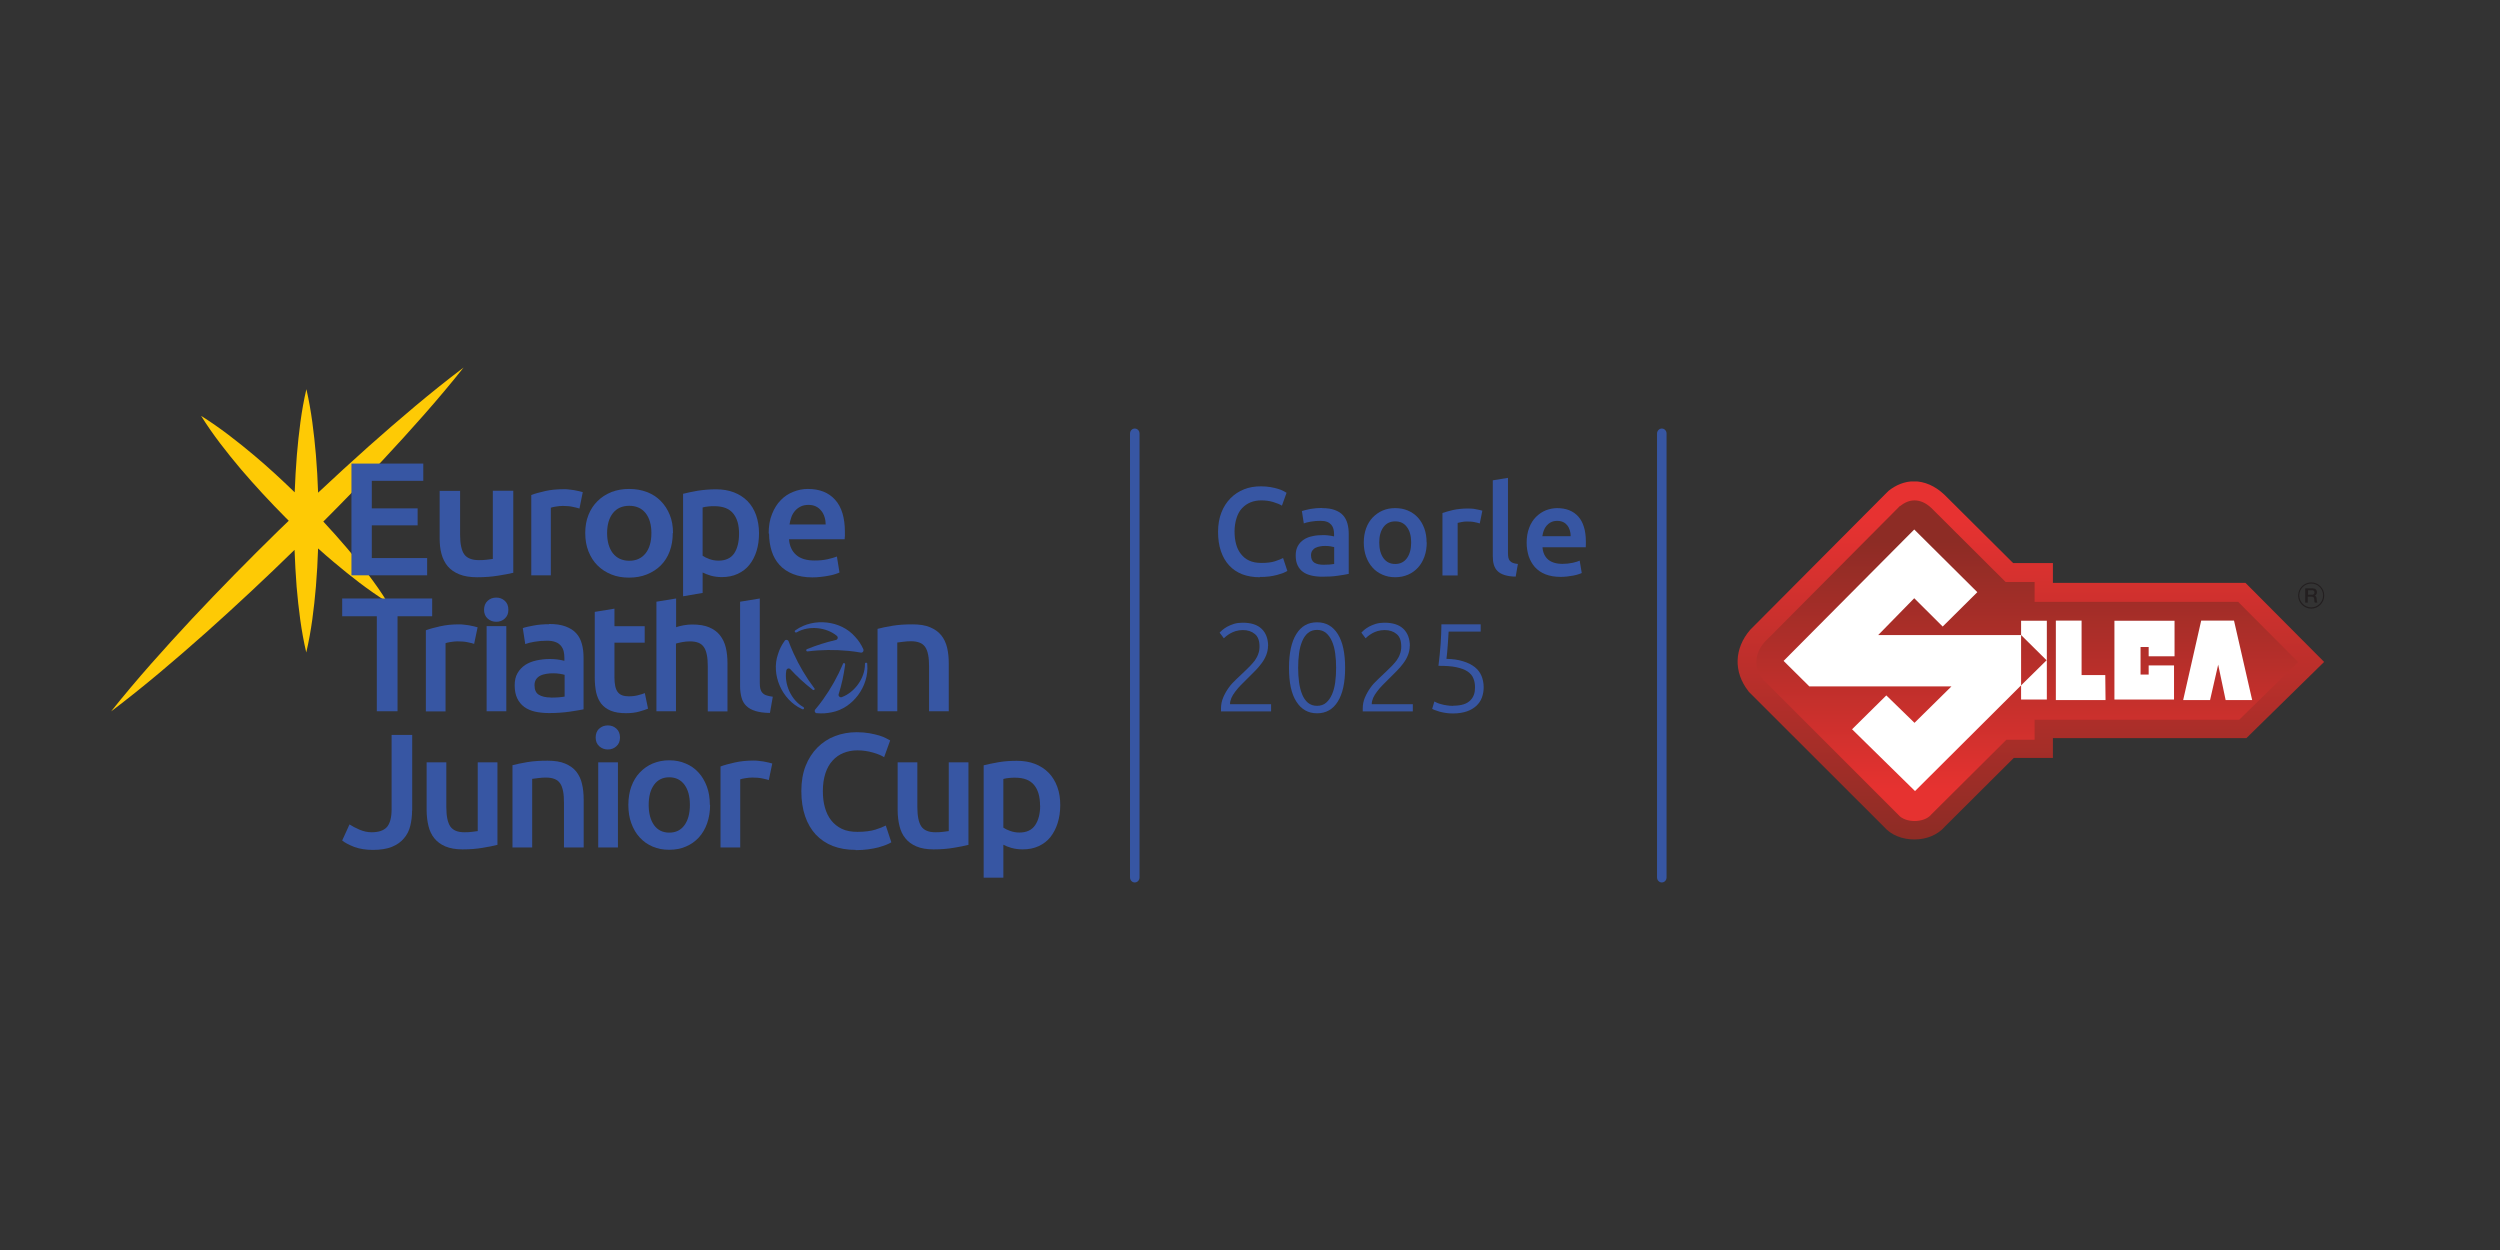 <svg xmlns="http://www.w3.org/2000/svg" xmlns:xlink="http://www.w3.org/1999/xlink" id="Livello_1" viewBox="0 0 200 100"><rect x="0" y="0" width="200" height="100" fill="#333333" stroke="none"/><defs><style>      .st0 {        fill: none;      }      .st1 {        fill: #231f20;      }      .st2 {        fill: #feca05;      }      .st3 {        clip-path: url(#clippath-1);      }      .st4 {        fill: #fff;      }      .st5 {        fill: url(#Sfumatura_senza_nome);      }      .st6 {        fill: #3756a3;      }      .st7 {        fill: url(#Sfumatura_senza_nome_2);      }      .st8 {        clip-path: url(#clippath);      }    </style><clipPath id="clippath"><path class="st0" d="M151.059,39.31l-.062.041-10.937,10.988-.041.041c-1.287,1.493-1.349,3.368-.165,4.892l.051.072,10.824,10.813c.566.649,1.462,1.009,2.461.999.989-.01,1.854-.391,2.4-1.03.597-.597,4.809-4.789,5.51-5.489h3.131v-1.586h15.479l6.22-6.097-6.292-6.323h-15.406v-1.586h-3.182c-.752-.752-5.52-5.489-5.52-5.489-.752-.7-1.586-1.05-2.41-1.05-.721,0-1.431.268-2.08.793l.021.01Z"></path></clipPath><linearGradient id="Sfumatura_senza_nome" data-name="Sfumatura senza nome" x1="-399.446" y1="-24.853" x2="-399.363" y2="-24.853" gradientTransform="translate(-7667.775 125890.628) rotate(90) scale(315.06)" gradientUnits="userSpaceOnUse"><stop offset="0" stop-color="#e73231"></stop><stop offset=".47" stop-color="#bb2f2b"></stop><stop offset="1" stop-color="#8d2c25"></stop></linearGradient><clipPath id="clippath-1"><path class="st0" d="M152.007,40.464l-10.844,10.906c-.865.999-.824,2.101-.113,2.997l10.824,10.824c.566.669,2.08.649,2.626-.031l6.014-5.983h2.255v-1.596h16.364l4.717-4.614-4.799-4.82h-16.282v-1.586h-2.317l-5.953-5.932c-.443-.412-.896-.597-1.339-.597-.391,0-.783.154-1.143.453l-.01-.021Z"></path></clipPath><linearGradient id="Sfumatura_senza_nome_2" data-name="Sfumatura senza nome 2" x1="-401.79" y1="-23.024" x2="-401.718" y2="-23.024" gradientTransform="translate(6576.79 -111879.438) rotate(-90) scale(278.61)" gradientUnits="userSpaceOnUse"><stop offset="0" stop-color="#e63230"></stop><stop offset=".6" stop-color="#ae2e29"></stop><stop offset="1" stop-color="#8d2c25"></stop></linearGradient></defs><path class="st2" d="M25.881,41.71c1.607-1.607,3.182-3.234,4.727-4.881,2.235-2.4,4.428-4.84,6.478-7.425-2.647,1.998-5.149,4.14-7.611,6.323-1.359,1.215-2.698,2.441-4.027,3.687-.031-1.009-.093-2.018-.175-3.017-.154-1.751-.36-3.512-.762-5.263-.412,1.751-.608,3.512-.762,5.263-.082.999-.134,1.988-.175,2.987-1.04-1.009-2.111-1.998-3.223-2.935-1.349-1.133-2.739-2.224-4.264-3.182.947,1.524,2.049,2.914,3.182,4.264,1.143,1.339,2.338,2.626,3.574,3.872.082.082.175.175.257.257-.278.268-.556.536-.834.803-2.348,2.297-4.645,4.634-6.89,7.024-2.235,2.4-4.428,4.84-6.488,7.425,2.647-1.998,5.149-4.14,7.611-6.323,2.41-2.152,4.758-4.346,7.065-6.601.031.978.093,1.957.165,2.945.154,1.751.36,3.512.772,5.263.412-1.751.618-3.512.772-5.263.082-1.02.144-2.039.175-3.059.412.371.834.741,1.267,1.102,1.349,1.133,2.729,2.224,4.264,3.182-.947-1.534-2.049-2.914-3.182-4.264-.628-.741-1.277-1.462-1.936-2.173"></path><polygon class="st6" points="28.116 46.025 28.116 37.086 33.863 37.086 33.863 38.466 29.743 38.466 29.743 40.67 33.41 40.67 33.41 42.029 29.743 42.029 29.743 44.645 34.172 44.645 34.172 46.025 28.116 46.025"></polygon><path class="st6" d="M41.072,45.819c-.319.082-.731.154-1.236.237-.505.082-1.061.124-1.668.124-.566,0-1.05-.082-1.431-.237-.381-.154-.69-.371-.927-.649-.227-.278-.391-.608-.494-.989s-.144-.803-.144-1.256v-3.78h1.637v3.532c0,.721.113,1.236.33,1.545.227.309.608.463,1.164.463.196,0,.412,0,.628-.031.227-.021.391-.041.494-.062v-5.458h1.637v6.54l.01.021Z"></path><path class="st6" d="M46.344,40.68c-.134-.041-.309-.093-.536-.134-.227-.051-.494-.072-.793-.072-.175,0-.35.021-.546.051s-.33.062-.402.093v5.407h-1.565v-6.426c.299-.113.68-.216,1.133-.319.453-.103.947-.144,1.504-.144.103,0,.227,0,.36.021.134.01.278.031.412.051s.268.051.402.082c.134.031.237.062.309.082l-.268,1.318-.01-.01Z"></path><path class="st6" d="M53.821,42.647c0,.536-.082,1.02-.247,1.462-.165.443-.402.814-.711,1.123s-.68.546-1.112.721c-.433.175-.906.257-1.431.257s-.999-.082-1.421-.257c-.433-.175-.793-.412-1.102-.721s-.546-.68-.721-1.123c-.175-.443-.257-.927-.257-1.462s.082-1.02.257-1.452.412-.803.731-1.112c.309-.309.68-.546,1.112-.721.433-.165.896-.247,1.411-.247s.989.082,1.421.247c.433.165.803.402,1.112.721.309.309.546.68.721,1.112.175.433.257.917.257,1.452M52.112,42.647c0-.669-.154-1.205-.463-1.596s-.752-.587-1.308-.587-.999.196-1.308.587-.463.927-.463,1.596.154,1.215.463,1.617c.309.391.752.597,1.308.597s.989-.196,1.308-.597c.309-.391.463-.937.463-1.617"></path><path class="st6" d="M60.721,42.657c0,.515-.062.989-.196,1.421-.134.433-.33.803-.577,1.112-.247.309-.556.546-.937.721-.371.175-.803.257-1.267.257-.319,0-.608-.041-.875-.113-.268-.082-.484-.165-.659-.257v1.637l-1.565.268v-8.198c.319-.082.711-.165,1.174-.247.463-.072.958-.113,1.473-.113s1.009.082,1.431.247.783.402,1.081.7c.299.309.525.68.68,1.112.154.433.237.927.237,1.462M59.125,42.698c0-.7-.154-1.236-.474-1.627-.319-.391-.824-.577-1.514-.577-.144,0-.299,0-.453.021-.154.01-.319.041-.474.082v3.862c.134.093.319.185.546.268.227.082.474.124.731.124.566,0,.978-.196,1.246-.577.257-.391.391-.906.391-1.565"></path><path class="st6" d="M61.494,42.688c0-.597.082-1.112.268-1.565.175-.443.412-.824.7-1.112.288-.299.628-.525,1.009-.669.381-.154.762-.227,1.164-.227.927,0,1.658.288,2.173.865.525.577.783,1.442.783,2.585v.288c0,.103-.01.206-.021.288h-4.449c.041.546.237.958.577,1.256.34.299.834.443,1.473.443.381,0,.721-.031,1.04-.103.319-.072.566-.144.741-.216l.206,1.277c-.082.041-.206.093-.35.134-.154.051-.319.093-.515.124-.196.041-.402.072-.628.093-.227.031-.453.041-.68.041-.597,0-1.112-.093-1.545-.268-.443-.175-.803-.422-1.081-.731-.288-.319-.494-.68-.628-1.112-.134-.422-.206-.896-.206-1.401M66.056,41.978c0-.216-.031-.422-.093-.618s-.144-.36-.268-.505c-.113-.144-.257-.257-.422-.34s-.371-.124-.597-.124-.453.041-.628.134c-.185.093-.33.206-.453.35s-.227.319-.288.505c-.072.185-.113.381-.144.577h2.904l-.01.021Z"></path><path class="st6" d="M69.083,51.967s-.01-.031-.021-.041c-.165-.36-.381-.7-.659-.989-1.112-1.287-3.285-1.555-4.737-.536-.021.01-.041.031-.062.041-.072.082.01.185.113.154.01,0,.031-.021.041-.021.958-.546,2.348-.402,3.182.288.134.103.082.288-.051.33-.803.185-1.576.433-2.317.731-.01,0-.031.01-.041.021-.062.041-.041.154.041.165h.062c1.05-.134,2.163-.144,3.223-.041.33.031.659.072.978.134.021,0,.041,0,.062.01.124,0,.216-.124.175-.237"></path><path class="st6" d="M62.791,51.246s-.021.031-.031.041c-.237.319-.412.68-.525,1.061-.556,1.607.299,3.625,1.905,4.367.021.01.041.021.072.031.103.021.154-.103.072-.175-.01,0-.031-.021-.041-.021-.958-.556-1.524-1.833-1.339-2.904.031-.165.206-.216.309-.124.556.608,1.153,1.153,1.792,1.648.01.01.031.021.041.031.072.031.154-.041.124-.113-.01-.021-.021-.031-.041-.051-.639-.844-1.205-1.802-1.648-2.781-.134-.299-.268-.608-.381-.917,0-.021-.01-.041-.021-.062-.062-.103-.216-.124-.299-.031"></path><path class="st6" d="M65.314,57.054h.051c.402.041.793.01,1.184-.072,1.668-.319,2.987-2.07,2.832-3.831v-.072c-.041-.103-.175-.082-.185.021v.051c0,1.102-.824,2.235-1.843,2.616-.154.062-.288-.072-.268-.206.247-.783.422-1.576.525-2.379v-.051c0-.082-.113-.113-.165-.051,0,.021-.021.041-.021.062-.412.978-.958,1.946-1.576,2.811-.196.268-.391.536-.608.783-.01.021-.031.031-.041.051-.062.103,0,.247.124.268"></path><polygon class="st6" points="34.573 47.879 34.573 49.3 31.803 49.3 31.803 56.9 30.145 56.9 30.145 49.3 27.375 49.3 27.375 47.879 34.573 47.879"></polygon><path class="st6" d="M37.951,51.514c-.134-.041-.309-.093-.536-.134-.227-.051-.494-.072-.803-.072-.175,0-.36.021-.556.051-.196.031-.33.062-.412.093v5.458h-1.576v-6.488c.299-.113.68-.216,1.143-.319.453-.103.958-.154,1.514-.154.103,0,.227,0,.36.021.134.01.278.031.412.051s.278.051.402.082c.134.031.237.062.309.082l-.278,1.329h.021Z"></path><path class="st6" d="M40.67,48.785c0,.299-.093.525-.288.7-.196.175-.412.257-.68.257s-.494-.082-.69-.257-.288-.412-.288-.7.093-.546.288-.721c.196-.175.422-.257.69-.257s.484.082.68.257.288.412.288.721M40.505,56.9h-1.576v-6.807h1.576v6.807Z"></path><path class="st6" d="M43.924,49.918c.525,0,.958.062,1.318.196.36.134.639.309.855.546.216.237.36.515.453.855s.134.7.134,1.102v4.13c-.247.051-.608.113-1.102.185s-1.04.113-1.658.113c-.412,0-.783-.041-1.123-.113-.34-.082-.628-.206-.865-.381s-.422-.402-.556-.68-.206-.618-.206-1.03.072-.721.227-.989.36-.484.618-.659c.257-.165.566-.288.906-.36s.7-.113,1.071-.113c.175,0,.36.01.546.031.196.021.391.062.608.113v-.257c0-.185-.021-.36-.062-.525s-.124-.309-.227-.433c-.113-.124-.247-.227-.433-.288-.175-.072-.402-.103-.669-.103-.36,0-.7.031-.999.082-.299.051-.556.113-.741.185l-.196-1.277c.196-.072.494-.134.875-.206s.793-.103,1.226-.103M44.058,55.808c.484,0,.855-.031,1.112-.082v-1.74c-.082-.031-.216-.051-.381-.082-.165-.031-.35-.041-.546-.041-.175,0-.35.01-.525.041-.175.031-.34.072-.484.144s-.257.165-.34.288-.134.288-.134.474c0,.371.113.628.35.772s.556.216.947.216"></path><path class="st6" d="M52.513,56.9v-8.764l1.576-.257v2.297c.175-.062.371-.113.608-.154.227-.041.453-.062.68-.062.546,0,.999.072,1.359.227s.649.36.865.639.371.597.463.978.134.803.134,1.277v3.831h-1.576v-3.584c0-.36-.021-.68-.072-.927-.051-.257-.124-.463-.237-.628s-.257-.278-.433-.35c-.185-.072-.412-.113-.68-.113-.206,0-.422.021-.639.062s-.381.082-.484.113v5.417h-1.576.01Z"></path><path class="st6" d="M61.596,57.034c-.474,0-.855-.062-1.164-.154-.309-.093-.556-.237-.731-.412-.185-.175-.309-.402-.381-.669-.072-.268-.113-.566-.113-.906v-6.756l1.576-.257v6.725c0,.196.01.35.041.484s.082.237.165.33.185.165.319.206c.134.051.309.082.515.113,0,0-.227,1.298-.227,1.298Z"></path><path class="st6" d="M70.206,50.309c.299-.082.7-.165,1.184-.247s1.02-.113,1.617-.113c.556,0,1.02.072,1.39.227s.669.36.896.639.381.608.474.989c.093.391.134.814.134,1.267v3.831h-1.576v-3.584c0-.36-.021-.68-.072-.927-.051-.257-.124-.463-.237-.628s-.257-.278-.443-.35-.412-.113-.68-.113c-.196,0-.412.01-.628.041-.216.031-.381.051-.484.062v5.499h-1.576s0-6.591,0-6.591Z"></path><path class="st6" d="M51.061,55.613c-.227.062-.474.093-.762.093-.422,0-.711-.113-.886-.35-.175-.237-.257-.628-.257-1.174v-2.77h2.42v-1.318h-2.42v-1.401l-1.576.257v5.242c0,.453.041.855.113,1.205.082.35.216.649.402.896.196.247.453.433.772.566.33.134.731.196,1.215.196.402,0,.741-.041,1.04-.124.299-.082.536-.165.721-.237l-.257-1.246c-.134.051-.309.113-.525.165"></path><path class="st6" d="M32.967,64.83c0,.443-.051.855-.144,1.236-.093.381-.257.711-.505.999-.237.288-.556.515-.958.68s-.917.247-1.524.247c-.577,0-1.071-.082-1.493-.237-.422-.165-.741-.33-.968-.515l.587-1.287c.216.144.484.288.803.422.319.134.639.206.968.206.556,0,.958-.134,1.215-.412.247-.278.381-.752.381-1.431v-5.942h1.648v6.055l-.01-.021Z"></path><path class="st6" d="M39.784,67.59c-.299.082-.7.154-1.184.237s-1.02.124-1.596.124c-.546,0-.999-.082-1.37-.237s-.659-.371-.886-.649-.381-.608-.474-.999c-.093-.381-.144-.814-.144-1.267v-3.81h1.576v3.563c0,.731.103,1.246.319,1.565.216.309.587.463,1.112.463.196,0,.391,0,.608-.031.216-.021.371-.041.474-.062v-5.499h1.576v6.601h-.01Z"></path><path class="st6" d="M41.01,61.215c.299-.082.7-.165,1.184-.247s1.02-.113,1.617-.113c.556,0,1.02.072,1.39.227.371.154.669.36.896.639.216.278.381.608.463.989.093.381.134.814.134,1.267v3.821h-1.576v-3.574c0-.36-.021-.669-.072-.927s-.124-.463-.237-.628-.257-.278-.443-.35-.412-.113-.68-.113c-.196,0-.412.01-.628.041-.216.031-.381.051-.484.062v5.489h-1.576v-6.581h.01Z"></path><path class="st6" d="M49.599,59.001c0,.299-.093.525-.288.7-.196.175-.412.257-.68.257s-.494-.082-.69-.257-.288-.412-.288-.7.093-.546.288-.711c.185-.175.422-.257.69-.257s.484.082.68.257.288.412.288.711ZM49.434,67.796h-1.576v-6.807h1.576v6.807Z"></path><path class="st6" d="M56.808,64.387c0,.536-.082,1.03-.237,1.473-.154.443-.381.824-.659,1.133-.288.309-.628.556-1.04.731-.402.175-.844.257-1.339.257s-.927-.082-1.329-.257-.741-.412-1.03-.731c-.288-.309-.505-.69-.669-1.133s-.237-.937-.237-1.473.082-1.03.237-1.462c.165-.443.381-.814.68-1.123.288-.309.639-.556,1.03-.721.402-.165.834-.257,1.318-.257s.917.082,1.318.257c.402.165.752.412,1.03.721.288.309.505.69.669,1.123.165.443.237.927.237,1.462h.021ZM55.191,64.387c0-.68-.144-1.215-.433-1.607s-.7-.597-1.215-.597-.927.196-1.215.597c-.288.391-.433.927-.433,1.607s.144,1.226.433,1.627.7.597,1.215.597.927-.196,1.215-.597.433-.937.433-1.627Z"></path><path class="st6" d="M61.524,62.41c-.134-.041-.309-.093-.536-.134-.227-.051-.494-.072-.803-.072-.175,0-.36.021-.556.051-.196.031-.33.062-.412.093v5.448h-1.576v-6.478c.299-.113.68-.216,1.143-.319.453-.103.958-.154,1.514-.154.103,0,.227,0,.36.021.134.01.278.031.412.051.134.021.278.051.402.082.134.031.237.062.309.082l-.278,1.329h.021Z"></path><path class="st6" d="M68.455,67.991c-.68,0-1.287-.103-1.823-.309-.536-.206-.989-.515-1.37-.917-.371-.402-.659-.896-.855-1.473s-.299-1.246-.299-2.008.113-1.421.34-2.008c.227-.577.546-1.071.947-1.473s.865-.711,1.411-.917c.536-.206,1.112-.309,1.73-.309.371,0,.711.031,1.02.082.299.051.566.124.793.185.227.072.412.144.556.227s.247.134.309.165l-.484,1.339c-.206-.134-.505-.257-.896-.371-.391-.113-.803-.175-1.256-.175-.391,0-.752.072-1.092.206-.34.134-.628.34-.875.608s-.443.608-.577,1.02-.206.886-.206,1.421c0,.474.051.917.165,1.318.113.402.278.741.505,1.03s.515.515.855.68c.35.165.762.237,1.246.237.577,0,1.05-.062,1.421-.175.36-.113.649-.227.844-.33l.443,1.339c-.103.072-.247.134-.422.206-.175.072-.391.134-.628.206-.247.062-.515.113-.824.154-.299.041-.628.062-.978.062v-.021Z"></path><path class="st6" d="M77.466,67.59c-.299.082-.7.154-1.184.237s-1.02.124-1.596.124c-.546,0-1.009-.082-1.37-.237-.371-.154-.659-.371-.886-.649s-.381-.608-.474-.999c-.093-.381-.144-.814-.144-1.267v-3.81h1.576v3.563c0,.731.103,1.246.319,1.565.216.309.587.463,1.112.463.196,0,.391,0,.608-.031.216-.021.371-.041.474-.062v-5.499h1.576v6.601h-.01Z"></path><path class="st6" d="M84.82,64.408c0,.525-.072.999-.206,1.431-.134.433-.33.803-.577,1.123-.247.309-.566.556-.947.731-.381.175-.803.257-1.277.257-.319,0-.618-.041-.886-.113-.268-.082-.494-.165-.659-.257v2.636h-1.576v-8.991c.319-.082.721-.165,1.184-.247.474-.082.958-.113,1.483-.113s1.02.082,1.442.247.783.402,1.092.711c.299.309.525.68.69,1.123.165.443.237.927.237,1.473v-.01ZM83.203,64.438c0-.7-.154-1.246-.474-1.637s-.824-.587-1.524-.587c-.144,0-.299,0-.463.021-.165.01-.319.041-.474.082v3.893c.134.093.319.185.556.268.227.082.474.124.731.124.577,0,.989-.196,1.256-.587s.402-.917.402-1.576h-.01Z"></path><path class="st6" d="M100.782,46.179c-.525,0-.989-.082-1.401-.237-.412-.165-.762-.391-1.05-.711-.288-.309-.505-.69-.659-1.143-.154-.453-.227-.968-.227-1.545s.093-1.102.268-1.545c.175-.453.422-.824.731-1.143.309-.309.669-.546,1.081-.711s.855-.237,1.339-.237c.288,0,.546.021.783.062s.443.093.608.144c.175.051.319.113.433.175.113.062.196.103.237.134l-.371,1.03c-.165-.103-.391-.196-.69-.288s-.618-.134-.968-.134c-.299,0-.587.051-.844.154-.257.103-.484.257-.68.463s-.34.463-.443.783c-.103.319-.165.68-.165,1.092,0,.371.041.711.124,1.009.082.309.216.577.391.793.175.227.391.402.659.525s.587.185.968.185c.453,0,.814-.041,1.092-.134s.494-.175.649-.257l.34,1.03c-.082.051-.185.103-.33.165-.134.051-.299.103-.484.154-.185.051-.402.093-.628.124-.237.031-.484.041-.752.041l-.01.021Z"></path><path class="st6" d="M105.777,40.649c.402,0,.741.051,1.009.154.278.103.494.237.659.422.165.185.278.402.35.659s.103.536.103.844v3.182c-.185.041-.474.093-.844.144-.381.062-.803.082-1.277.082-.319,0-.597-.031-.865-.093-.257-.062-.484-.154-.669-.288-.185-.134-.33-.309-.433-.525s-.154-.474-.154-.793.062-.556.175-.762.278-.381.474-.505c.196-.134.433-.227.7-.278.268-.062.536-.082.824-.082.134,0,.278,0,.422.021.144.021.309.041.474.082v-.196c0-.144-.021-.278-.051-.402-.031-.124-.093-.237-.175-.34-.082-.093-.196-.175-.33-.227-.134-.051-.309-.082-.515-.082-.278,0-.536.021-.772.062s-.422.082-.577.144l-.154-.989c.154-.051.381-.103.669-.165.299-.051.608-.082.947-.082l.01.01ZM105.88,45.18c.371,0,.659-.021.855-.062v-1.349c-.062-.021-.165-.041-.288-.062-.124-.021-.268-.031-.422-.031-.134,0-.268,0-.402.031-.134.021-.257.062-.371.113s-.196.134-.268.227c-.062.093-.103.216-.103.371,0,.288.093.484.268.597.185.113.422.165.731.165Z"></path><path class="st6" d="M114.139,43.399c0,.412-.062.793-.185,1.133-.124.34-.288.628-.515.875-.216.237-.484.433-.793.566-.309.134-.649.206-1.03.206s-.721-.072-1.02-.206c-.309-.134-.577-.319-.793-.566-.216-.237-.391-.536-.515-.875-.124-.34-.185-.721-.185-1.133s.062-.793.185-1.133c.124-.34.299-.628.525-.865s.494-.422.793-.556c.309-.134.649-.196,1.009-.196s.711.062,1.02.196c.309.134.577.319.793.556s.391.525.515.865.185.711.185,1.133h.01ZM112.893,43.399c0-.525-.113-.937-.34-1.236-.227-.309-.536-.453-.937-.453s-.711.154-.937.453c-.227.309-.34.721-.34,1.236s.113.947.34,1.256c.227.309.536.463.937.463s.711-.154.937-.463.34-.731.34-1.256Z"></path><path class="st6" d="M118.382,41.875c-.103-.031-.237-.072-.412-.103-.175-.041-.381-.051-.618-.051-.134,0-.278.01-.422.041-.154.031-.257.051-.319.072v4.202h-1.215v-4.995c.237-.082.525-.165.875-.247.35-.072.741-.113,1.174-.113.082,0,.175,0,.278.01.103,0,.216.021.319.041s.206.041.309.062c.103.021.185.041.237.062,0,0-.206,1.02-.206,1.02Z"></path><path class="st6" d="M121.266,46.128c-.36,0-.659-.051-.896-.124s-.422-.175-.566-.319c-.144-.134-.237-.309-.299-.515s-.082-.433-.082-.7v-6.045l1.215-.196v6.014c0,.144.01.268.031.371.021.103.062.185.124.257.062.072.144.124.247.165s.237.062.391.082l-.175.999.01.01Z"></path><path class="st6" d="M122.131,43.43c0-.463.072-.865.206-1.215s.319-.639.546-.865.484-.402.783-.525c.299-.113.597-.175.906-.175.721,0,1.287.227,1.689.669.402.453.608,1.123.608,2.008v.227c0,.082,0,.154-.01.227h-3.46c.031.422.185.752.443.978.268.227.649.35,1.153.35.299,0,.566-.031.803-.082.247-.051.433-.113.577-.175l.165.989c-.072.031-.154.072-.278.103-.113.041-.247.072-.402.103s-.309.051-.484.072-.35.031-.536.031c-.463,0-.865-.072-1.205-.206s-.618-.33-.844-.577c-.216-.247-.381-.536-.494-.865-.103-.33-.165-.69-.165-1.092v.021ZM125.653,42.884c0-.165-.021-.33-.072-.474-.051-.154-.113-.278-.206-.391s-.196-.196-.33-.257-.288-.093-.463-.093-.35.031-.494.103c-.144.072-.257.165-.36.278-.093.113-.175.247-.227.391s-.093.299-.113.453h2.255l.01-.01Z"></path><path class="st6" d="M90.782,70.597c-.206,0-.381-.175-.381-.402v-35.509c0-.216.165-.402.381-.402s.381.175.381.402v35.509c0,.216-.165.402-.381.402"></path><path class="st6" d="M132.944,70.597c-.206,0-.381-.175-.381-.402v-35.509c0-.216.165-.402.381-.402s.381.175.381.402v35.509c0,.216-.165.402-.381.402"></path><g class="st8"><rect class="st5" x="138.67" y="38.517" width="47.28" height="28.661"></rect></g><g class="st3"><rect class="st7" x="140.297" y="40.011" width="43.532" height="25.839"></rect></g><polygon class="st4" points="158.186 47.374 155.415 50.124 153.139 47.858 150.256 50.803 161.687 50.803 161.687 54.83 153.201 63.285 148.165 58.342 150.905 55.633 153.16 57.827 156.116 54.912 144.746 54.912 142.687 52.873 153.139 42.359 158.186 47.374"></polygon><polygon class="st4" points="164.468 49.65 164.468 56.004 168.443 56.004 168.422 54.006 166.527 54.006 166.527 49.65 164.468 49.65"></polygon><polygon class="st4" points="169.154 49.66 169.154 55.963 173.922 55.963 173.922 54.088 173.922 53.234 171.893 53.234 171.893 53.965 171.244 53.965 171.244 51.761 171.893 51.761 171.893 52.503 173.963 52.503 173.963 49.66 169.154 49.66"></polygon><polygon class="st4" points="174.653 56.004 176.095 49.65 178.721 49.65 180.173 56.004 178.051 56.004 177.454 53.172 176.805 56.004 174.653 56.004"></polygon><polygon class="st4" points="161.687 49.66 163.747 49.66 163.747 55.963 161.687 55.963 161.687 54.83 163.726 52.822 161.687 50.803 161.687 49.66"></polygon><path class="st1" d="M184.426,47.065h.546c.247,0,.381.113.381.309,0,.216-.154.278-.185.288h0c.072.01.165.062.165.247,0,.134.021.257.062.299h-.216c-.031-.051-.031-.113-.031-.165,0-.216-.041-.309-.227-.309h-.299v.474h-.206v-1.143h.01ZM184.632,47.58h.33c.124,0,.196-.062.196-.185,0-.144-.103-.175-.196-.175h-.319v.35l-.01.01Z"></path><path class="st1" d="M184.9,48.692c-.577,0-1.05-.474-1.05-1.05s.474-1.05,1.05-1.05,1.04.474,1.04,1.05-.474,1.05-1.04,1.05ZM184.9,46.684c-.525,0-.958.422-.958.947s.433.958.958.958.947-.433.947-.958-.422-.947-.947-.947Z"></path><path class="st6" d="M101.441,51.668c0,.257-.051.505-.144.741s-.216.453-.381.669c-.154.216-.34.422-.536.618-.206.206-.402.402-.608.608-.175.165-.34.34-.505.505s-.309.34-.443.515-.237.34-.309.505-.113.33-.113.484v.021h3.285v.577h-4.006v-.237c0-.319.062-.608.175-.875s.257-.525.433-.772.371-.463.597-.669c.216-.206.433-.412.628-.597.165-.165.33-.319.474-.463.154-.154.278-.309.402-.463.113-.165.206-.33.268-.515.072-.185.103-.381.103-.597,0-.474-.124-.803-.381-1.009-.247-.206-.566-.309-.947-.309-.216,0-.402.031-.577.082-.165.051-.309.113-.433.185-.124.072-.227.144-.319.216-.082.072-.154.134-.196.175l-.34-.453s.113-.113.216-.206.237-.175.391-.268c.154-.082.34-.165.546-.227s.443-.093.69-.093c.68,0,1.184.165,1.524.494s.515.793.515,1.38l-.01-.021Z"></path><path class="st6" d="M103.12,53.429c0-1.184.196-2.08.587-2.708s.937-.937,1.658-.937,1.256.309,1.658.937c.391.618.587,1.524.587,2.708s-.196,2.07-.587,2.698-.947.937-1.658.937-1.256-.309-1.658-.937-.587-1.524-.587-2.698ZM106.889,53.429c0-.402-.021-.783-.072-1.153-.051-.36-.134-.69-.257-.968s-.278-.505-.474-.669-.433-.247-.721-.247-.536.082-.731.247-.35.391-.463.669-.206.608-.247.968c-.051.36-.072.752-.072,1.153s.021.783.072,1.153c.051.36.134.69.247.968s.268.505.463.669c.196.165.443.247.731.247s.525-.082.721-.247c.196-.165.35-.391.474-.669s.206-.597.257-.968c.051-.36.072-.752.072-1.153Z"></path><path class="st6" d="M112.78,51.668c0,.257-.051.505-.144.741s-.216.453-.381.669c-.154.216-.34.422-.536.618-.206.206-.402.402-.608.608-.175.165-.34.34-.505.505s-.309.34-.443.515-.237.34-.309.505-.113.33-.113.484v.021h3.285v.577h-4.006v-.237c0-.319.062-.608.175-.875s.257-.525.433-.772.371-.463.597-.669c.216-.206.433-.412.628-.597.165-.165.33-.319.474-.463.154-.154.278-.309.402-.463.113-.165.206-.33.268-.515.072-.185.103-.381.103-.597,0-.474-.124-.803-.381-1.009-.247-.206-.566-.309-.947-.309-.216,0-.402.031-.577.082-.165.051-.309.113-.433.185-.124.072-.227.144-.319.216-.082.072-.154.134-.196.175l-.34-.453s.113-.113.216-.206.237-.175.391-.268c.154-.082.34-.165.546-.227s.443-.093.69-.093c.68,0,1.184.165,1.524.494s.515.793.515,1.38l-.01-.021Z"></path><path class="st6" d="M116.261,56.457c.33,0,.618-.041.834-.113.227-.072.402-.185.536-.319s.227-.288.288-.463c.062-.175.082-.371.082-.577,0-.268-.041-.505-.134-.721-.082-.216-.237-.391-.463-.546s-.515-.257-.896-.34c-.371-.082-.855-.113-1.431-.113.041-.34.072-.659.103-.937.031-.288.051-.556.072-.824s.031-.525.041-.772c0-.247.021-.515.021-.783h3.141v.577h-2.564c0,.124-.021.288-.031.494s-.031.412-.041.618c-.01.206-.031.412-.051.608-.021.196-.041.35-.051.463.515.01.958.072,1.339.196.371.113.68.268.927.463s.422.433.536.7c.113.278.175.577.175.917,0,.299-.051.566-.144.824s-.247.474-.443.659c-.206.185-.453.34-.762.443-.309.103-.669.165-1.092.165-.216,0-.412-.01-.597-.041-.185-.031-.35-.062-.494-.103-.144-.041-.268-.082-.371-.124s-.175-.072-.216-.103l.175-.587s.113.062.206.103c.093.041.206.082.34.113.134.041.278.072.443.093.165.031.34.041.515.041l.01-.01Z"></path></svg>